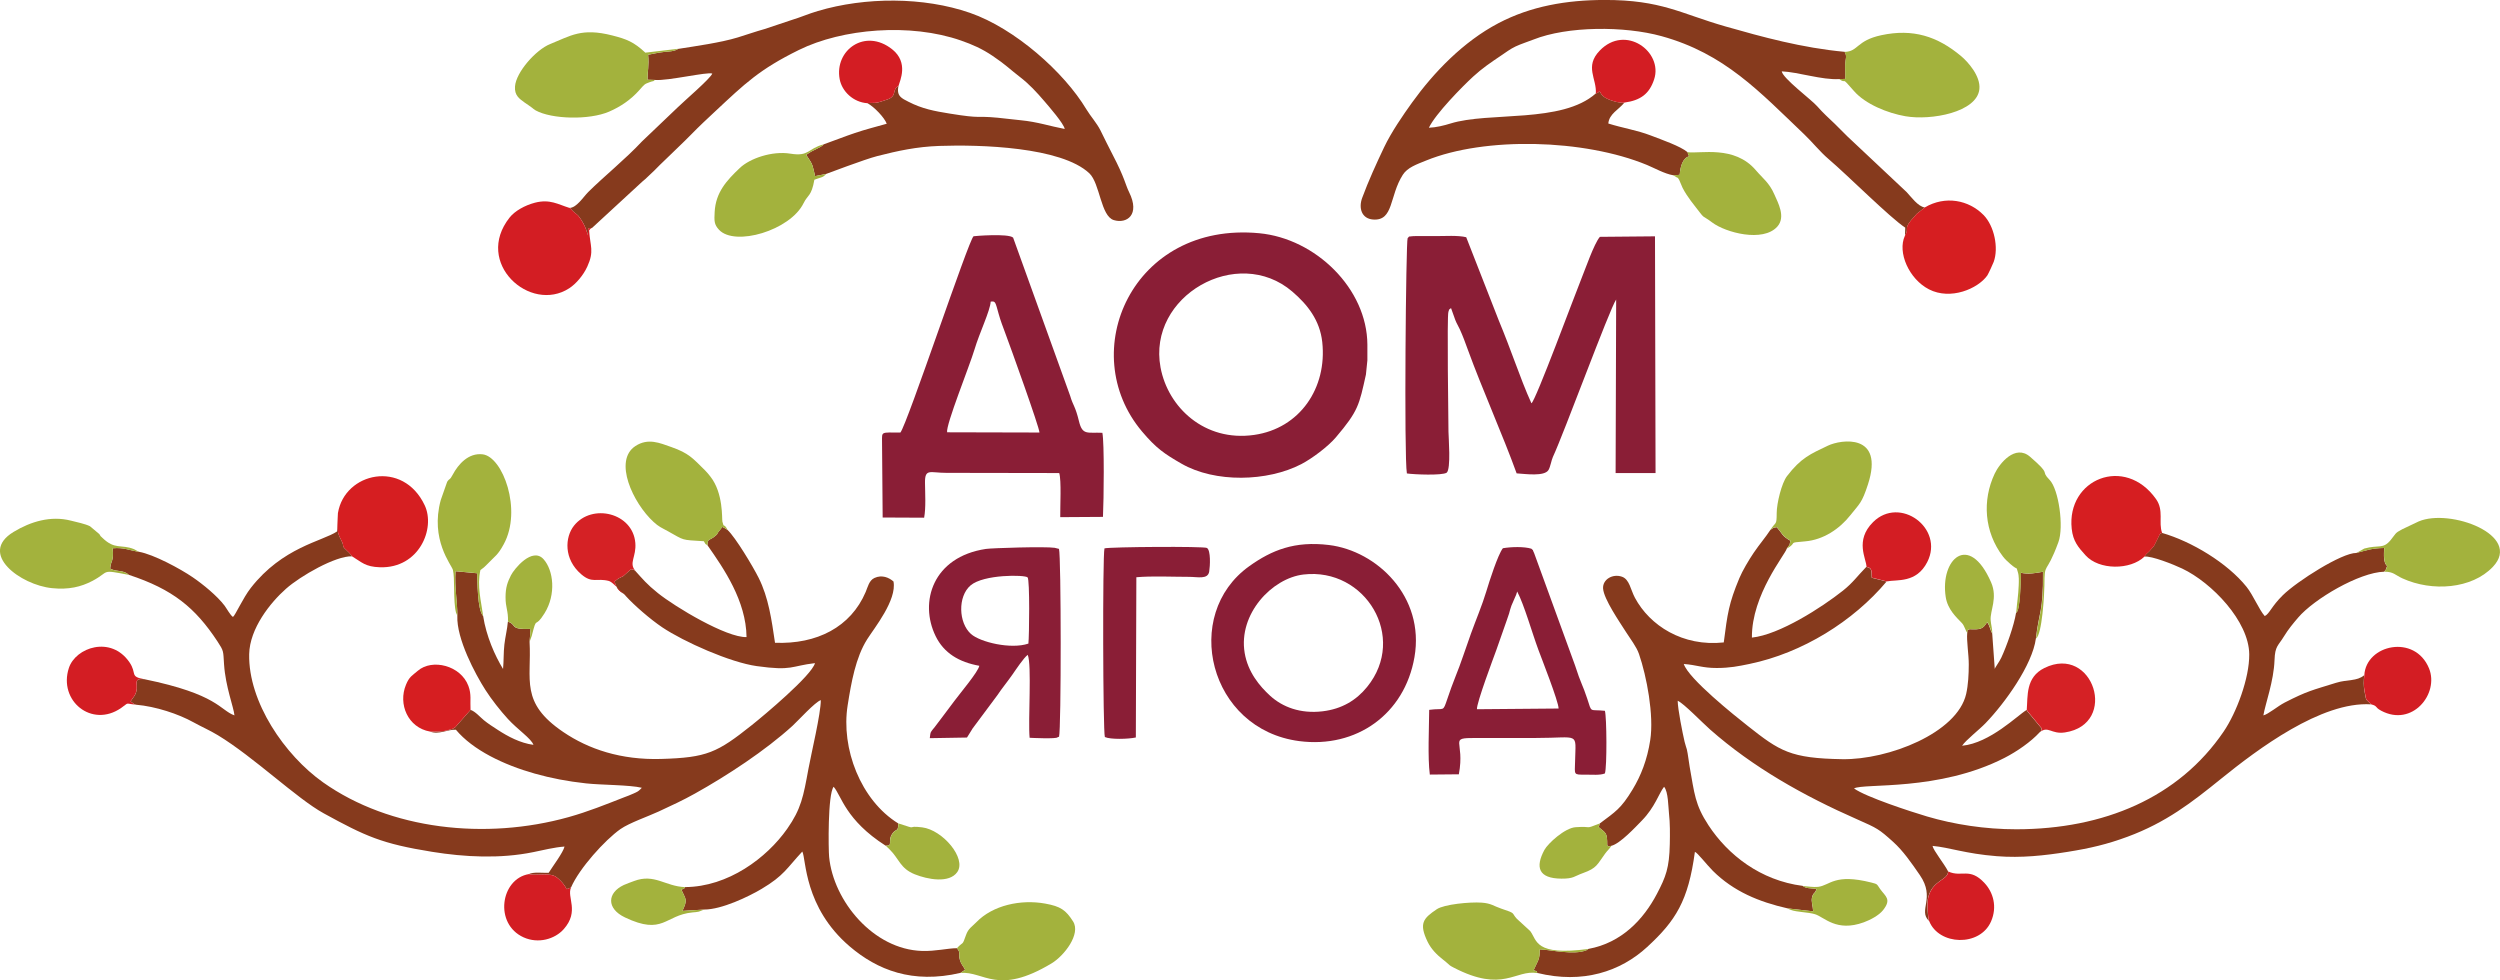 <?xml version="1.0" encoding="UTF-8"?> <!-- Creator: CorelDRAW 2020 (64-Bit) --> <svg xmlns="http://www.w3.org/2000/svg" xmlns:xlink="http://www.w3.org/1999/xlink" xmlns:xodm="http://www.corel.com/coreldraw/odm/2003" xml:space="preserve" width="370.851mm" height="145.415mm" style="shape-rendering:geometricPrecision; text-rendering:geometricPrecision; image-rendering:optimizeQuality; fill-rule:evenodd; clip-rule:evenodd" viewBox="0 0 636.6 249.62"> <defs> <style type="text/css"> <![CDATA[ .fil0 {fill:#863A1D} .fil1 {fill:#8A1E36} .fil2 {fill:#A3B23D} .fil4 {fill:#D31D23} .fil5 {fill:#D52125} .fil3 {fill:#D61E21} ]]> </style> </defs> <g id="Слой_x0020_1">  <path class="fil0" d="M35.4 140.51c-2.56,-0.37 -3.78,-1.15 -6.69,-0.9 0.28,3.59 -0.45,2.86 -0.66,5.19 1.79,0.92 3.26,0.22 4.79,1.59 11.14,3.66 16.86,8.34 22.52,16.92 1.67,2.54 1.46,2.41 1.69,5.85 0.37,5.72 2.49,11.02 2.65,13.01 -3.74,-1.34 -4.18,-5.37 -22.96,-9.22 -3.45,-0.32 -0.88,1.54 -2.49,4.22l-1.01 1.43 0.89 0.67c0.08,0.05 0.39,0.13 0.5,0.18 5.04,0.43 10.82,2.36 14.62,4.47 2.13,1.18 4.19,2.06 6.23,3.3 9.12,5.52 20.09,16.12 26.94,19.88 10.7,5.87 14.81,7.75 27.61,9.81 8.24,1.33 17.28,1.82 25.8,0.07 2.26,-0.46 5.39,-1.24 7.92,-1.41 -0.33,1.48 -3.07,5.12 -4.04,6.68 -1.58,0.07 -3.8,-0.28 -5.05,0.33 1.74,0.44 4.4,-0.28 6.34,0.4 0.84,0.3 2.52,1.82 3.28,3.43l1.12 -0.41c2.09,-4.86 8.65,-12.11 12.59,-14.88 2.24,-1.57 7.16,-3.28 9.72,-4.47 3.53,-1.64 6.16,-2.85 9.24,-4.57 8.19,-4.56 17.99,-10.99 24.87,-17.27 1.38,-1.26 5.73,-6.06 7.19,-6.53 0.02,3.39 -2.43,13.57 -3.15,17.5 -1.29,7.05 -1.85,10.2 -5.41,15.27 -5.23,7.45 -15.06,14.77 -25.98,14.84 -0.27,0.19 0.13,0.31 -0.97,0.65 1.18,2.65 1.64,2.43 0.28,5.41l5.53 -0.34c4.47,0 11.29,-3.28 14.61,-5.25 5.73,-3.4 6.42,-5.27 10.38,-9.52 1.01,1.84 0.36,14.16 12.07,24.16 7.01,5.98 15.97,9.6 28.21,6.74l1.17 -0.8c-0.49,-1.01 -0.97,-1.32 -1.3,-2.42 -0.53,-1.81 0.29,-1.85 -0.8,-3.07 -2.52,0.03 -5.32,0.8 -8.85,0.7 -12.4,-0.37 -22.58,-12.7 -23.67,-23.95 -0.18,-1.83 -0.38,-15.91 1.15,-17.86 2,2.3 2.99,8.45 13.24,15.01 1.93,0.04 0.51,-0.93 1.52,-2.77 1.01,-1.83 1.76,-0.47 1.66,-2.92 -9.53,-5.89 -14.6,-19.08 -12.85,-30.06 0.92,-5.81 2.02,-12.16 4.98,-16.83 1.82,-2.87 7.59,-9.99 6.69,-14.7 -1.14,-0.99 -2.92,-1.79 -4.86,-0.89 -1.36,0.63 -1.69,2.31 -2.22,3.56 -3.81,8.95 -12.44,13.35 -23.09,12.94 -0.88,-5.93 -1.64,-11.5 -4.17,-16.54 -1.44,-2.88 -5.87,-10.28 -7.93,-12.21 -0.66,-0.43 -0.64,-0.41 -1.31,-0.76l-1.03 1.31c-0.68,1.02 0.06,0.25 -0.76,0.98 -1.36,1.22 -2.1,0.6 -1.98,2.41 4.11,5.88 9.82,14.11 9.93,23.36 -5.11,0.17 -18.15,-7.66 -22.57,-11.2 -2.86,-2.29 -3.86,-3.57 -5.76,-5.66 -0.77,-0.5 0.04,-0.13 -1.08,-0.43l-2.03 1.79c-0.36,0.19 -0.87,0.39 -1.23,0.61l-0.96 0.74c0.83,2.95 2.27,2.65 2.9,3.71 2.13,2.35 6.2,5.89 9.28,7.96 5.51,3.69 17.3,8.93 24.06,9.87 9.14,1.28 8.63,-0.04 14.82,-0.76 -0.83,3.14 -13,13.33 -16.08,15.78 -8.82,7.02 -11.42,8.29 -23.13,8.62 -10.19,0.29 -18.43,-2.48 -24.89,-6.86 -11.1,-7.52 -8.03,-13.26 -8.58,-22.98l0.26 -3.25c-5.59,0.15 -3.34,-1.04 -5.78,-1.87 -0.14,1.8 -0.68,3.94 -0.89,5.82 -0.24,2.07 -0.14,4.17 -0.34,6.23 -2.1,-3.44 -4.27,-8.35 -5.07,-13.48 -1.52,-1.67 -1.42,-8.91 -1.54,-10.89l-5.5 -0.52c-0.26,4.16 0.48,7.51 0.47,11.36 -0.24,5.83 4.55,14.81 7.15,18.87 1.56,2.44 3.8,5.28 5.73,7.39 2.48,2.71 5.95,4.99 6.5,6.59 -3.4,-0.45 -6.55,-2.17 -8.99,-3.75 -1.46,-0.94 -2.6,-1.68 -3.64,-2.53 -0.96,-0.78 -2.15,-2.21 -3.39,-2.63l-3.85 4.37c-1.02,0.65 -0.11,0.24 -1.55,0.69 -1.89,0.59 -2.96,0.42 -4.9,0.48 2.28,0.85 4.42,-0.59 6.57,-0.48 4.31,5.17 12.17,8.94 20.05,11.16 4.17,1.18 8.42,1.99 13.08,2.5 3.9,0.43 11.13,0.37 14.21,1.12 -0.07,0.09 -0.17,0.19 -0.23,0.25l-0.47 0.44c-0.08,0.06 -0.16,0.12 -0.24,0.18 -0.08,0.05 -0.17,0.1 -0.24,0.15 -0.26,0.16 -0.6,0.29 -0.96,0.46 -0.91,0.42 -1.53,0.63 -2.34,0.94 -4.77,1.86 -9.12,3.64 -14.16,5.05 -21.12,5.91 -45.44,3.23 -62.51,-8.84 -9.81,-6.94 -19.07,-20.49 -18.83,-32.65 0.13,-6.54 5.37,-13.11 9.38,-16.66 3.64,-3.23 12.63,-8.41 16.82,-8.26 -0.16,-0.23 -0.57,-0.76 -0.78,-0.95 -2.48,-2.27 -0.77,-0.94 -2.09,-3.38 -1.23,-2.28 -0.76,-3.24 -0.73,-6.74l-0.25 4.76c-3.75,2.49 -13.85,4 -21.93,14.35 -2.02,2.59 -3.94,6.97 -4.55,7.4 -0.66,-0.4 -1.64,-2.22 -2.15,-2.89 -1.88,-2.48 -5.49,-5.43 -8.08,-7.2 -3.2,-2.19 -9.95,-5.83 -13.7,-6.5z"></path> <path class="fil0" d="M450.83 134.91c-1.32,2.01 -2.7,3.55 -4.25,5.83 -1.24,1.82 -2.89,4.62 -3.66,6.46 -2.7,6.48 -3.02,8.96 -3.98,16.39 -10.48,1.13 -18.84,-4.32 -22.61,-11.35 -1.14,-2.12 -1.38,-4.72 -3.33,-5.39 -2.35,-0.81 -4.94,0.69 -4.79,3.01 0.18,2.71 4.24,8.56 5.88,11.15 1.08,1.72 2.61,3.64 3.26,5.51 1.96,5.68 3.85,15.61 2.87,21.94 -0.78,5.06 -2.37,9.07 -4.5,12.59 -2.98,4.92 -4.35,5.63 -8.32,8.62 -0.27,0.48 -0.05,0.54 -0.37,0.9 1.97,1.69 2.23,1.34 2.24,4.72 0.7,0.36 -0.24,0.27 1.06,0.09 2.25,-0.57 6.13,-4.76 7.77,-6.44 3.33,-3.41 4.31,-6.89 5.64,-8.59 1.09,1.23 1.07,5.22 1.25,6.76 0.29,2.57 0.26,5.23 0.21,7.82 -0.12,6.08 -1.01,8.36 -3.28,12.69 -3.4,6.48 -8.97,12.46 -17.43,14.01 -0.08,0.07 -0.21,0.04 -0.26,0.17 -0.05,0.13 -0.2,0.13 -0.27,0.16 -3.14,1.34 -9.3,-0.14 -11.89,-0.22 -0.02,1.38 -0,1.79 -0.41,2.88l-1.15 2.45c1.54,0.45 0.45,0.17 0.97,0.69 11.56,2.84 21.17,-0.37 27.96,-6.62 7.26,-6.68 10.47,-11.73 12.15,-24.22 0.62,0.16 3.01,3.27 4.58,4.84 5.29,5.25 11.75,7.9 19.02,9.55l6.51 0.75c-0.09,-1.48 -0.55,-2.49 -0.29,-3.56 0.33,-1.35 0.87,-0.93 1.11,-2.15 -1.44,-0.19 -2.66,-0.06 -3.49,-0.77 -10.75,-1.38 -19.02,-7.88 -23.98,-15.43 -3.47,-5.3 -3.55,-8.02 -4.8,-14.94 -0.26,-1.45 -0.39,-3.02 -0.71,-4.39 -0.13,-0.53 -0.33,-0.91 -0.57,-1.93 -0.53,-2.28 -1.74,-8.3 -1.76,-10.45 1.57,0.69 6.24,5.55 8.26,7.33 10.91,9.61 23.76,16.85 37.44,22.87 5.15,2.27 5.55,2.48 9.17,5.74 2.5,2.25 4.6,5.27 6.79,8.45 4.06,5.89 -0.53,8.95 2.33,11.68 -0.34,-1.16 -0.58,-4.61 -0.2,-6.05 1.18,-4.43 4.93,-4.25 5.08,-6.54 -0.9,-1.84 -3.76,-5.34 -3.98,-6.52 4.39,0.4 8.31,1.98 16.36,2.62 6.26,0.5 12.21,-0.17 17.98,-1.09 5.85,-0.93 10.15,-1.95 15.34,-3.87 9.76,-3.61 16.33,-8.71 23.77,-14.73 9.25,-7.48 25.57,-19.79 38.22,-18.97 -1.46,-1.56 -1.16,-0.61 -1.66,-3.27 -0.3,-1.61 -0.21,-2.56 -0.09,-4.15 -1.89,1.59 -4.23,1.02 -7.16,1.93 -6.1,1.91 -7.24,2.04 -13.08,5.03 -1.71,0.87 -4.18,2.97 -5.43,3.27 0.47,-2.88 2.66,-8.7 2.84,-14.12 0.12,-3.59 0.95,-3.6 2.4,-6 1.09,-1.8 2.42,-3.39 3.6,-4.77 4.08,-4.79 15.61,-11.53 21.91,-11.7 0.73,-0.91 0.23,-0.22 0.76,-1.43 -1.01,-0.95 -0.82,-2.8 -0.77,-4.61 -3.21,0.08 -4.11,0.5 -7.09,1.27 -3.64,-0.06 -15.04,7.16 -18.71,10.77 -2.9,2.85 -3.37,4.7 -4.59,5.3 -1.45,-1.62 -2.93,-5.32 -4.64,-7.45 -4.91,-6.09 -13.95,-11.54 -21.53,-13.73 -0.74,0.31 -0.36,-0 -1.23,1.69 -0.32,0.62 -0.52,1.07 -0.84,1.67l-1.23 1.38c-0.52,0.43 -0.83,0.73 -1.2,1.3 1.8,-0.26 7.52,2.03 9.66,3.05 7.53,3.58 16.98,13.4 17.06,21.81 0.06,6.11 -3.26,14.91 -6.53,19.71 -11.49,16.86 -30.51,24.83 -52.75,24.86 -7.97,0.01 -15.94,-1.24 -22.79,-3.27 -4.05,-1.2 -15.58,-4.96 -18.57,-7.13 2.54,-1.41 21.52,0.82 38.32,-7.78 3.19,-1.63 6.77,-4.13 8.93,-6.5 0.66,-0.65 0.16,0.19 0.53,-0.98l-3.53 -4.25c-0.03,-0.05 -0.13,-0.1 -0.16,-0.23 -0.02,-0.13 -0.09,-0.16 -0.16,-0.23 -2.22,1.29 -9.27,8.41 -16.41,9.1 0.96,-1.45 4.34,-4.06 5.95,-5.73 5,-5.18 11.93,-14.85 12.84,-21.56 0.74,-6.74 1.9,-6.69 1.8,-17.01 -1.76,0.32 -3.7,0.71 -5.62,0.26 -0.06,1.73 -0.13,9.78 -1.23,10.2 -0.51,3.19 -2.4,8.5 -3.76,11.42 -0.51,1.09 -1.61,2.51 -1.66,2.87l-0.65 -9.05c-0.51,-0.82 -0.68,-2.12 -1.3,-2.86 -1.13,1.77 -1.64,1.92 -4.52,1.79 -0.35,0.45 -0.54,-0.35 -0.54,0.96 -0.2,1.98 0.4,5.45 0.39,7.99 -0,2.5 -0.14,5.22 -0.66,7.52 -2.27,9.97 -19.85,16.8 -31.52,16.62 -13.27,-0.21 -15.95,-2.05 -24.06,-8.44 -3.37,-2.65 -15.12,-12.04 -16.33,-15.8 3.25,0.23 4.76,1.03 8.41,1.02 3.34,-0.01 5.46,-0.44 8.31,-1.03 13.5,-2.79 26.47,-10.9 34.93,-20.99l-3.79 -0.96c-0.06,-2.15 -0.08,-2.45 -1.38,-2.76 -2.26,2.29 -3.39,4.02 -5.97,6.06 -5.38,4.26 -16.13,11.2 -23.16,11.94 -0.11,-10.92 8.57,-21.26 8.87,-22.65 1.03,-1.57 0.51,-0.23 0.92,-2.01 -2.18,-1.24 -1.96,-1.71 -3.46,-3.45 -1.26,0.2 -0.55,0.02 -1.63,0.68z"></path> <path class="fil1" d="M386.21 120.54c2.29,0.15 7.07,0.84 8.1,-0.86 0.49,-0.82 0.73,-2.48 1.12,-3.32 2.79,-5.96 14.42,-37.64 16.11,-40.09l-0.14 44.19 10.17 0 -0.14 -60.28 -14.03 0.13c-1.49,1.7 -3.81,8.49 -4.75,10.75 -1.35,3.25 -11.73,31.35 -12.69,31.63 -1.43,-3.12 -3,-7.27 -4.12,-10.3 -1.18,-3.19 -2.78,-7.41 -4.2,-10.81l-8.28 -21.17c-2.02,-0.52 -5.54,-0.29 -7.74,-0.29 -1.34,0 -2.67,0.01 -4.01,-0 -0.42,-0 -1.46,-0.03 -1.82,0.02 -1.57,0.21 -0.65,-0.11 -1.35,0.51 -0.43,0.62 -0.94,55.73 -0.19,59.91 1.88,0.28 8.97,0.56 10.13,-0.19 1.14,-0.92 0.47,-9.05 0.46,-10.44 -0.02,-2.42 -0.4,-29.5 -0.02,-30.51 0.47,-1.22 -0.36,-0.01 0.67,-0.97 0.37,0.98 0.68,1.97 1.08,3.02 0.34,0.9 0.73,1.44 1.15,2.37 0.84,1.85 1.36,3.3 2.03,5.15 3.65,10.03 9.03,22.07 12.45,31.56z"></path> <path class="fil0" d="M172.71 12.43c-0.91,0.69 -2.6,0.69 -3.74,0.82 -1.45,0.16 -2.58,0.44 -3.93,0.7 0.27,2.83 -0.18,4.38 -0.17,6.35l1.93 0.06c3.26,0.28 13.43,-2.14 14.58,-1.62 -0.52,1.3 -7.17,6.99 -8.8,8.59l-9.11 8.69c-4.16,4.46 -9.77,8.99 -13.67,12.87 -1.25,1.24 -3.03,4.12 -4.85,4.05 0.84,0.35 0.09,0.01 0.6,0.49 0.07,0.06 0.28,0.29 0.36,0.36 0.06,0.05 0.14,0.13 0.2,0.18l1.05 0.87c0.79,0.87 2.25,3.24 2.48,5.11l0.16 -1.81 0.96 -0.1 12.78 -11.78c0.32,-0.28 0.43,-0.39 0.8,-0.68l2.21 -2.09c1.1,-1.17 1.84,-1.81 3.12,-3.07 2.13,-2.1 4.3,-4.09 6.26,-6.1 2.3,-2.35 3.95,-3.87 6.11,-5.89 7.72,-7.21 11.32,-10.74 21.38,-15.7 11.1,-5.48 28.4,-6.91 41.28,-2.41 2.92,1.02 5.36,2.09 8.09,3.93 3.29,2.21 4.52,3.51 6.96,5.38 2.33,1.79 4.21,3.83 6.2,6.15 1.18,1.38 4.95,5.71 5.17,7.06 -3.81,-0.72 -6.88,-1.8 -11.19,-2.22 -1.86,-0.18 -4.03,-0.46 -5.86,-0.64 -6.03,-0.57 -3.69,0.33 -12.31,-1.07 -3.75,-0.61 -6.88,-1.17 -10.45,-3.01 -1.62,-0.84 -3.13,-1.4 -2.5,-4.06 -1.79,1.11 -0.31,2.53 -2.74,3.45 -0.6,0.23 -2.35,0.77 -2.55,0.81 -0.94,0.2 -1.78,0.04 -2.66,0.17 1.72,0.89 4.4,3.72 4.94,5.24 -2.71,0.77 -5.33,1.42 -8.12,2.36 -2.59,0.87 -5.36,1.98 -7.94,2.89 -0.82,0.96 -2.44,1.21 -4.46,2.68l0.33 0.47c1.46,2.1 1.33,2.36 1.95,4.94l2.81 -0.56c0.1,-0.01 9.8,-3.73 13.07,-4.56 5.21,-1.32 9.89,-2.36 15.74,-2.57 10.32,-0.37 31.05,0.23 38.21,6.97 2.72,2.56 2.88,10.91 6.24,11.92 3.29,0.99 6.76,-1.33 3.88,-7.13 -0.95,-1.91 -1.07,-3.56 -4.21,-9.57 -1.12,-2.13 -1.97,-3.93 -3.07,-6.13 -0.96,-1.92 -2.48,-3.54 -3.6,-5.39 -5.67,-9.47 -18.21,-20.59 -29.62,-24.55 -11.86,-4.12 -26.71,-4.05 -38.73,-0.48 -2.57,0.76 -4.1,1.5 -6.77,2.32l-6.76 2.26c-2.39,0.67 -4.68,1.48 -6.87,2.15 -4.34,1.33 -10.68,2.21 -15.17,2.92z"></path> <path class="fil0" d="M426.08 44.64l1.64 -0.12c0.15,-2.14 0.77,-4.3 2.43,-4.72 -0.31,-0.36 -0.35,-0.85 -0.43,-1.05 -1.8,-1.52 -6.54,-3.16 -9.37,-4.25 -3.53,-1.36 -7.23,-1.91 -10.81,-3.05 0.22,-2.5 2.7,-3.54 4.11,-5.34 -1.26,0.26 -4.32,-0.71 -5.25,-1.49 -0.63,-0.53 -0.72,-0.76 -1.09,-1.47 -0.52,0.58 -0.11,0.28 -0.94,0.64 -8.68,7.72 -27.15,4.58 -37.05,7.67 -1.53,0.48 -3.65,1.01 -5.47,1.07 1.68,-3.54 8.52,-10.5 11.28,-13.03 2.32,-2.13 4.42,-3.54 7.06,-5.32 1.17,-0.79 2.43,-1.74 3.76,-2.36 1.33,-0.63 3.31,-1.26 4.51,-1.74 8.66,-3.45 23.17,-3.49 32.64,-0.87 16.07,4.44 24.91,14.12 36.37,25.04 1.98,1.88 3.98,4.4 6.12,6.22 4.95,4.21 15.67,14.96 19.56,17.5l-0.07 2.08c1.27,-2.11 -0.69,-1.6 2.38,-4.88l0.51 -0.58c0.05,-0.06 0.12,-0.14 0.18,-0.19l2.01 -1.57c-1.78,-0.21 -3.6,-2.82 -4.65,-3.91l-13.86 -13.03c-1.51,-1.35 -2.81,-2.79 -4.4,-4.32 -1.72,-1.65 -2.84,-2.61 -4.55,-4.54 -1.47,-1.67 -8.73,-7.07 -9,-8.86 4.31,0.19 10.21,2.23 14.65,1.97l1.54 -0.05c0.08,-1.25 -0.06,-2.34 -0.02,-3.57 0.06,-1.76 0.52,-2.06 -0.14,-3.32 -10.88,-1.01 -20.93,-3.78 -30.3,-6.45 -11.51,-3.28 -16.32,-6.79 -30.91,-6.76 -9.63,0.02 -18.73,1.58 -26.99,5.93 -8.93,4.7 -16.39,12.46 -21.96,20.19 -2.28,3.17 -5.27,7.51 -7.12,11.39 -1.89,3.97 -4.01,8.6 -5.59,12.9 -0.95,2.59 -0.14,5.28 2.78,5.5 5.28,0.39 4.11,-5.98 7.57,-11.39 1.19,-1.86 3.49,-2.64 5.95,-3.64 14.97,-6.1 40.23,-5.48 56.24,1.14 1.86,0.77 4.47,2.25 6.68,2.62z"></path> <path class="fil1" d="M295.52 93.57c-3.39,-18.21 19.6,-31.28 33.54,-19.33 3.9,3.34 7.03,7.3 7.64,12.86 1.27,11.68 -5.69,21.99 -17.35,23.65 -12.61,1.8 -21.94,-7.01 -23.83,-17.18zm52.67 -1.82c-0.01,-1.33 0.01,-2.67 0,-4 -0.07,-14.24 -13.17,-27 -27.53,-28.36 -32.34,-3.07 -46.87,30.32 -29.85,50.49 3.6,4.27 5.69,5.68 10.03,8.18 8.57,4.94 21.91,4.6 30.52,0.13 2.72,-1.41 6.83,-4.49 8.81,-6.83 5.73,-6.75 5.92,-8.19 7.65,-15.98l0.37 -3.63z"></path> <path class="fil1" d="M241.17 110.08c-0.35,-1.91 5.75,-16.95 7,-21.16 1.22,-4.11 3.96,-9.76 4.1,-12.12 1.22,-0.11 1.14,-0.07 2.07,3.28 0.41,1.48 1.03,3.13 1.53,4.45 1.45,3.85 8.79,24.26 8.82,25.61l-23.52 -0.06zm-5.85 21.75c0.48,-2.56 0.25,-6.18 0.22,-8.86 -0.05,-3.79 1.28,-2.55 5.47,-2.56l28.71 0.05c0.59,1.85 0.22,8.6 0.26,11.23l10.88 -0.07c0.22,-4.55 0.36,-18.89 -0.15,-21.41 -3.76,-0.18 -5.07,0.73 -5.95,-2.91 -0.98,-4.02 -1.48,-3.87 -2.26,-6.52l-14.52 -40.27c-1.21,-1.13 -9.99,-0.4 -10.07,-0.35 -1.19,0.75 -16.88,47.82 -18.63,49.98 -4.99,0.01 -4.68,-0.33 -4.68,2.29l0.16 19.35 10.57 0.05z"></path> <path class="fil1" d="M316.94 166.24c-1.65,-9.91 6.97,-19.02 15.01,-19.95 15.71,-1.82 26.49,15.94 16.17,28.63 -2.74,3.38 -6.42,5.63 -11.36,6.21 -5.61,0.66 -10.15,-1.07 -13.31,-3.94 -2.7,-2.46 -5.69,-6.04 -6.51,-10.94zm43.24 1.09c2.67,-15.4 -9.56,-27.06 -21.78,-28.55 -8.73,-1.06 -14.55,1.3 -20.27,5.38 -17.36,12.38 -10.33,41.58 12.74,44.56 14.48,1.87 26.79,-6.83 29.31,-21.39z"></path> <path class="fil1" d="M386.34 150.62c1.82,3.5 3.77,10.47 5.41,14.89 0.75,2.04 5.14,13.16 5.13,14.91l-20.79 0.18c-0.14,-1.53 4.28,-13.27 4.92,-15.03l2.66 -7.58c1.17,-3.1 0.47,-2.31 1.99,-5.59 0.35,-0.76 0.53,-1.18 0.68,-1.78zm-14.86 46.55c1.65,-8.7 -2.85,-9.26 4.32,-9.25l15.26 -0c11.34,-0 10.17,-1.68 10.02,5.95 -0.07,3.49 -0.52,3.4 2.7,3.39 1.67,-0 3.68,0.19 4.89,-0.31 0.56,-1.58 0.47,-14.48 0,-15.95 -4.04,-0.43 -3.25,0.71 -4.51,-3.13 -1.15,-3.51 -1.63,-3.84 -3.08,-8.4l-10.4 -28.55c-0.72,-1.46 0.09,-0.36 -0.74,-1.2 -1.81,-0.56 -5.06,-0.49 -7.24,-0.12 -1.25,1.55 -3.48,8.5 -4.21,10.95 -1.04,3.49 -2.69,7.36 -3.92,10.78 -1.34,3.7 -2.57,7.61 -3.97,11.02 -0.75,1.83 -1.39,3.71 -2.02,5.54 -1.25,3.63 -0.64,2.32 -4.65,2.87 -0.03,4.63 -0.41,12.09 0.16,16.48l7.39 -0.07z"></path> <path class="fil1" d="M261.86 163.89c-4.44,1.51 -12.25,-0.36 -14.6,-2.44 -3.21,-2.85 -3.4,-9.56 -0.13,-12.37 3.34,-2.87 13.86,-2.74 14.54,-2.05 0.58,0.59 0.42,14.97 0.2,16.87zm6.77 -24.39c-2.49,-0.38 -16.13,0.06 -17.58,0.28 -13.53,2.04 -17.04,13.53 -12.8,22.21 2.11,4.31 5.93,6.61 11.12,7.55 -0.22,1.45 -4.85,6.94 -6.33,8.93 -1.22,1.62 -2.12,2.83 -3.28,4.37 -0.51,0.68 -1.04,1.41 -1.72,2.27 -1.09,1.39 -1.09,1.06 -1.28,2.86l9.47 -0.16 1.27 -2.04c0.04,-0.07 0.1,-0.17 0.14,-0.24l6.35 -8.53c1.04,-1.59 2.61,-3.49 3.81,-5.22 0.91,-1.3 2.86,-4.26 3.9,-5.03 1.07,2.51 0.06,16.72 0.48,21.12 0.43,0.03 6.89,0.34 7.14,-0.13 0.07,-0.14 0.23,-0.06 0.35,-0.1 0.58,-1.93 0.55,-46.08 -0.01,-47.87l-1.04 -0.26z"></path> <path class="fil2" d="M166.79 20.35l-1.93 -0.06c-0,-1.97 0.44,-3.53 0.17,-6.35 1.35,-0.25 2.48,-0.54 3.93,-0.7 1.14,-0.12 2.82,-0.12 3.74,-0.82l-8.37 0.99c-2.96,-2.75 -4.74,-3.44 -8.41,-4.38 -7.86,-2.01 -10.62,0.1 -15.84,2.19 -3.65,1.46 -8.69,7.19 -8.94,10.79 -0.16,2.3 1.08,3.11 2.54,4.17 0.79,0.58 0.98,0.61 1.86,1.3 0.06,0.05 0.13,0.12 0.19,0.17l0.66 0.46c4.1,2.26 13.63,2.5 18.68,0.33 2.97,-1.28 5.56,-3.06 7.7,-5.46 1.43,-1.62 1.31,-1.54 2.67,-2.06 1.13,-0.43 0.71,-0.01 1.33,-0.58z"></path> <path class="fil2" d="M469.71 13.21c0.66,1.26 0.2,1.55 0.14,3.32 -0.04,1.23 0.1,2.32 0.02,3.57l-1.54 0.05c2.14,1.48 0.15,-1.16 3.72,2.98 2.93,3.4 8.64,5.69 13.15,6.47 6.56,1.14 18.23,-1.03 18.83,-6.9 0.35,-3.37 -2.99,-7.02 -4.64,-8.4 -6.04,-5.06 -12.27,-7.06 -20.32,-5.34 -6.41,1.37 -5.84,4.18 -9.36,4.25z"></path> <path class="fil1" d="M289.35 146.99c4.05,-0.36 9.25,-0.1 13.42,-0.1 2.21,0 4.79,0.73 5.14,-1.34 0.23,-1.38 0.44,-5.41 -0.58,-6.02 -0.76,-0.45 -24.69,-0.28 -26.09,0.11 -0.5,2.03 -0.39,46.61 0.1,48.04 1.46,0.66 6.01,0.53 7.89,0.11l0.13 -40.79z"></path> <path class="fil2" d="M513.41 156.04c1.1,-0.42 1.17,-8.46 1.23,-10.2 1.92,0.45 3.86,0.06 5.62,-0.26 0.11,10.33 -1.05,10.27 -1.8,17.01 1.54,-0.99 2.11,-11.32 2.13,-13.44 0.04,-6.5 0.32,-2.23 3.57,-11.12 1.41,-3.84 0.09,-13.42 -2.24,-15.82 -2.6,-2.67 0.79,-0.91 -4.99,-5.91 -3.78,-3.27 -7.79,1.73 -9.01,4.33 -3.18,6.77 -2.69,14.78 2.12,21.09 0.49,0.65 1.15,1.26 1.8,1.83 2.27,2 1.41,0.4 1.97,2.08 0.35,1.05 0.27,2.42 0.23,3.52 -0.09,2.49 -0.45,4.46 -0.63,6.88z"></path> <path class="fil2" d="M450.83 134.91c1.08,-0.66 0.37,-0.48 1.63,-0.68 1.5,1.74 1.28,2.2 3.46,3.45 -0.41,1.79 0.11,0.45 -0.92,2.01 2.96,-1.67 -0.16,-1.42 4.68,-1.84 4.62,-0.39 8.76,-3.17 11.52,-6.68 2.32,-2.95 2.89,-2.98 4.47,-7.86 4.23,-13.07 -6.89,-11.42 -10.22,-9.82 -4.44,2.12 -6.82,3.08 -10.4,7.74 -1.39,1.8 -2.63,6.99 -2.63,9.42 -0.01,3.33 -0.23,2.05 -1.59,4.27z"></path> <path class="fil2" d="M116.46 156.81c0.01,-3.86 -0.74,-7.2 -0.47,-11.36l5.5 0.52c0.12,1.99 0.02,9.23 1.54,10.89 -0.5,-3.71 -1.6,-7.69 -0.7,-11.69 0.86,-0.64 0.99,-0.72 1.68,-1.44 2.19,-2.29 2.71,-2.3 4.26,-5.14 4.76,-8.71 -0.24,-22.29 -5.37,-22.9 -3.61,-0.43 -6.21,2.53 -7.62,5.19 -0.83,1.57 -0.7,0.75 -1.41,1.8l-1.63 4.64c-2.77,10.11 2.74,16.5 3.09,17.8 0.54,1.98 0.04,8.04 0.79,10.87l0.34 0.82z"></path> <path class="fil3" d="M490.14 52.83l-2.01 1.57c-0.05,0.06 -0.12,0.14 -0.18,0.19l-0.51 0.58c-3.07,3.28 -1.11,2.77 -2.38,4.88 -1.94,4.18 1.02,11 6.14,13.63 5.51,2.83 12.45,-0.16 14.84,-3.52 0.27,-0.39 1.47,-3.01 1.64,-3.48 1.29,-3.56 0.15,-9.15 -2.6,-11.94 -3.76,-3.81 -9.72,-5 -14.95,-1.92z"></path> <path class="fil2" d="M391.49 247.77c-0.52,-0.52 0.57,-0.24 -0.97,-0.69l1.15 -2.45c0.41,-1.1 0.39,-1.51 0.41,-2.88 2.59,0.08 8.75,1.56 11.89,0.22 0.07,-0.03 0.22,-0.03 0.27,-0.16 0.05,-0.13 0.18,-0.1 0.26,-0.17 -13.79,1.84 -13.04,-2.19 -14.85,-4.56l-3.42 -3.14c-1.45,-1.58 -0.06,-1.28 -3.96,-2.57 -1.9,-0.63 -2.51,-1.35 -4.99,-1.52 -2.99,-0.21 -9.55,0.42 -11.42,1.68 -3.42,2.31 -4.63,3.57 -2.31,8.33 0.9,1.84 2.37,3.31 3.94,4.53 0.06,0.05 0.15,0.11 0.21,0.16 0.06,0.05 0.14,0.11 0.2,0.16 0.06,0.05 0.14,0.12 0.2,0.16 0.05,0.05 0.13,0.12 0.19,0.17 0.95,0.83 0.76,0.77 1.89,1.36 12.65,6.56 15.67,0.4 21.32,1.4z"></path> <path class="fil2" d="M180.18 138.87c-0.11,-1.81 0.62,-1.19 1.98,-2.41 0.82,-0.74 0.09,0.03 0.76,-0.98l1.03 -1.31c0.67,0.36 0.65,0.33 1.31,0.76 -1.05,-2.01 -0.86,-0.2 -1.31,-2.1 -0.16,-0.67 0.3,-7.23 -3.06,-11.48 -0.49,-0.62 -0.81,-1.03 -1.35,-1.57 -3.14,-3.11 -4.16,-4.39 -8.58,-5.94 -2.98,-1.05 -5.93,-2.37 -9.16,-0.26 -5.67,3.71 -0.62,14.52 4.62,19.32 1.35,1.24 1.99,1.45 3.55,2.31 4.55,2.52 3.29,2.22 9.25,2.61 0.8,1.26 0.04,0.34 0.95,1.05z"></path> <path class="fil2" d="M243.66 241.46c1.09,1.22 0.27,1.26 0.8,3.07 0.32,1.11 0.81,1.41 1.3,2.42l-1.17 0.8c6.02,-0.49 9.39,5.87 23.19,-2.44 3.22,-1.94 7.5,-7.48 5.47,-10.67 -1.86,-2.92 -3.18,-3.84 -7.11,-4.55 -6.17,-1.12 -13.34,0.39 -17.56,4.78 -1.05,1.09 -2.02,1.55 -2.61,3.27 -0.99,2.86 -0.65,1.51 -2.3,3.31z"></path> <path class="fil4" d="M150.75 58.02l-0.96 0.1 -0.16 1.81c-0.24,-1.87 -1.7,-4.24 -2.48,-5.11l-1.05 -0.87c-0.06,-0.05 -0.14,-0.13 -0.2,-0.18 -0.08,-0.07 -0.29,-0.3 -0.36,-0.36 -0.51,-0.47 0.24,-0.13 -0.6,-0.49 -2.85,-0.88 -4.92,-2.29 -8.74,-1.3 -2.53,0.66 -5.1,2.09 -6.43,3.77 -9.17,11.56 5.24,24.47 15.17,18.02 1.77,-1.15 3.61,-3.32 4.62,-5.55 1.79,-3.91 0.72,-5.15 0.45,-9.17 0.37,-0.42 0.14,-0.36 0.74,-0.67z"></path> <path class="fil3" d="M86.05 130.6c-0.03,3.5 -0.51,4.46 0.73,6.74 1.32,2.44 -0.39,1.11 2.09,3.38 0.21,0.19 0.62,0.73 0.78,0.95 2.45,1.46 3.29,2.66 7.1,2.78 9.98,0.31 14.18,-9.86 11.4,-15.77 -5.53,-11.75 -20.37,-8.36 -22.09,1.92z"></path> <path class="fil3" d="M546.06 141.74c0.36,-0.56 0.67,-0.86 1.2,-1.3l1.23 -1.38c0.32,-0.6 0.52,-1.04 0.84,-1.67 0.87,-1.7 0.49,-1.38 1.23,-1.69 -0.99,-2.69 0.52,-5.7 -1.55,-8.62 -7.92,-11.2 -22.81,-5.1 -21.47,7.56 0.34,3.23 1.71,4.75 3.51,6.75 3.44,3.84 11.44,3.79 15.01,0.35z"></path> <path class="fil2" d="M600.03 140.81c2.98,-0.76 3.88,-1.19 7.09,-1.27 -0.05,1.81 -0.24,3.66 0.77,4.61 -0.53,1.21 -0.03,0.51 -0.76,1.43 2.37,-0.01 2.73,0.83 4.63,1.7 7.57,3.45 17.67,2.7 23.02,-2.93 7.67,-8.07 -10.92,-14.98 -18.89,-11.57l-4.19 1.99c-1.95,1.01 -1.6,1.13 -2.95,2.76 -1.98,2.39 -2.96,1.12 -6.7,2.15l-2.01 1.12z"></path> <path class="fil2" d="M210.36 44.29l-2.81 0.56c-0.62,-2.59 -0.49,-2.84 -1.95,-4.94l-0.33 -0.47c2.02,-1.48 3.64,-1.72 4.46,-2.68 -4.15,1.09 -3.62,3.15 -8.45,2.37 -4.66,-0.76 -10.33,1.2 -12.9,3.65 -3.34,3.17 -6.14,6.2 -6.4,11.2 -0.12,2.26 -0.16,3.16 1.11,4.53 4.03,4.33 18.15,0.17 21.54,-6.79 1.05,-2.15 2,-1.69 2.74,-5.95 1.82,-0.69 2.18,-0.52 2.99,-1.47z"></path> <path class="fil2" d="M32.83 146.4c-1.53,-1.37 -3,-0.67 -4.79,-1.59 0.21,-2.33 0.94,-1.59 0.66,-5.19 2.91,-0.26 4.14,0.53 6.69,0.9l-1.3 -0.7c-3.3,-1.29 -4.82,0.23 -8,-2.85 -1.01,-0.98 -0.12,-0.01 -0.8,-0.97l-2.37 -1.99c-1.15,-0.6 -3.51,-1.09 -4.85,-1.43 -5.14,-1.32 -10.25,0.22 -14.62,2.87 -9.12,5.53 1.8,13.51 9.79,14.32 4.23,0.43 7.37,-0.31 10.3,-1.85 4.59,-2.42 1.83,-2.97 9.29,-1.52z"></path> <path class="fil2" d="M426.08 44.64c1.56,1.06 0.87,0.18 1.51,1.18 0.12,0.19 0.66,1.63 0.86,2.01 0.66,1.28 1.38,2.32 2.1,3.3l1.25 1.63c2.59,3.4 1.43,1.81 4.19,3.89 3.44,2.59 12.92,5.12 16.58,1.06 2.24,-2.49 0.13,-6.17 -0.74,-8.19 -1.29,-3 -3.01,-4.15 -4.72,-6.17 -5.47,-6.44 -14.16,-4.14 -17.39,-4.6 0.08,0.2 0.12,0.69 0.43,1.05 -1.66,0.42 -2.28,2.58 -2.43,4.72l-1.64 0.12z"></path> <path class="fil4" d="M34.62 179.45c-0.11,-0.05 -0.42,-0.13 -0.5,-0.18l-0.89 -0.67 1.01 -1.43c1.6,-2.68 -0.97,-4.54 2.49,-4.22 -3.8,-0.64 -1.79,-1.43 -3.77,-4.31 -4.71,-6.86 -13.72,-3.79 -15.43,1.48 -2.71,8.32 5.84,15.34 13.3,10.17 2.23,-1.54 0.79,-1.14 3.8,-0.84z"></path> <path class="fil5" d="M516.08 180.79c0.06,0.07 0.13,0.1 0.16,0.23 0.02,0.13 0.12,0.18 0.16,0.23l3.53 4.25c-0.38,1.18 0.12,0.33 -0.53,0.98 2.14,-1.78 2.93,0.56 6.41,0.03 13.77,-2.09 7.23,-22.54 -5.22,-16.41 -4.81,2.37 -4.21,7.13 -4.5,10.69z"></path> <path class="fil4" d="M475.28 144.33c1.3,0.31 1.32,0.61 1.38,2.76l3.79 0.96c2.6,-0.53 7.53,0.52 10.31,-4.93 4.39,-8.62 -6.99,-16.95 -13.8,-10.17 -4.73,4.71 -1.68,9.35 -1.68,11.38z"></path> <path class="fil5" d="M159.39 151.78c-0.63,-1.06 -2.07,-0.76 -2.9,-3.71l0.96 -0.74c0.36,-0.22 0.86,-0.42 1.23,-0.61l2.03 -1.79c1.12,0.3 0.3,-0.06 1.08,0.43 -1.75,-2.01 0.28,-3.56 -0.01,-7.09 -0.62,-7.7 -11.04,-10.18 -15.62,-4.41 -2.32,2.92 -2.67,8.51 1.85,12.38 2.84,2.43 3.88,0.86 7.07,1.71 0.9,0.24 3.41,3 4.32,3.82z"></path> <path class="fil4" d="M602.05 171.94c-0.13,1.59 -0.22,2.54 0.09,4.15 0.5,2.67 0.2,1.72 1.66,3.27 1.73,0.45 0.78,0.67 2.55,1.62 7.91,4.23 14.81,-4.32 12.18,-10.78 -3.6,-8.82 -16.05,-6.07 -16.48,1.74z"></path> <path class="fil4" d="M145.4 226l-1.12 0.41c-0.76,-1.61 -2.44,-3.13 -3.28,-3.43 -1.94,-0.69 -4.6,0.03 -6.34,-0.4 -7.21,1.23 -8.91,12.69 -1.33,16.11 3.75,1.69 7.95,0.45 10.2,-2.07 4.1,-4.6 0.73,-8.16 1.88,-10.62z"></path> <path class="fil3" d="M109.52 186.3c1.94,-0.05 3.02,0.11 4.9,-0.48 1.44,-0.45 0.53,-0.04 1.55,-0.69l3.85 -4.37c-0.14,-2.42 0.27,-3.91 -0.55,-6.1 -1.95,-5.22 -9.23,-7 -12.88,-3.85 -1.48,1.28 -2.14,1.46 -3.01,3.55 -2.05,4.92 0.46,10.93 6.13,11.93z"></path> <path class="fil4" d="M491.23 234.5c2.44,6.27 12.96,6.65 15.78,0.12 1.61,-3.72 0.55,-7.36 -1.64,-9.73 -3.82,-4.14 -5.83,-1.39 -9.26,-2.97 -0.16,2.29 -3.9,2.11 -5.08,6.54 -0.38,1.44 -0.15,4.89 0.2,6.05z"></path> <path class="fil4" d="M406.37 23.8c0.84,-0.36 0.42,-0.06 0.94,-0.64 0.37,0.71 0.46,0.94 1.09,1.47 0.93,0.78 3.99,1.75 5.25,1.49 4.14,-0.56 6.36,-2.26 7.56,-5.91 2.32,-7.01 -7.3,-14.13 -13.85,-7.33 -3.94,4.09 -0.72,7.14 -1,10.93z"></path> <path class="fil4" d="M220.86 26.27c0.88,-0.13 1.72,0.02 2.66,-0.17 0.2,-0.04 1.95,-0.58 2.55,-0.81 2.43,-0.92 0.95,-2.34 2.74,-3.45 0.33,-1.26 2.63,-5.89 -1.62,-9.28 -6.92,-5.51 -14.74,0.24 -13.38,7.58 0.58,3.15 3.48,5.9 7.05,6.14z"></path> <path class="fil2" d="M500.98 161.16c-0,-1.31 0.19,-0.51 0.54,-0.96 2.89,0.13 3.39,-0.02 4.52,-1.79 0.62,0.74 0.79,2.03 1.3,2.86 -0.08,-1.46 -0.35,-2.18 -0.44,-3.36 -0.17,-2.45 1.84,-5.65 0.12,-9.61 -5.62,-12.89 -13.05,-5.91 -11.56,3.73 0.49,3.17 2.72,5.16 4.14,6.65 0.66,0.7 0.89,1.97 1.38,2.47z"></path> <path class="fil2" d="M459.05 225.59c0.83,0.71 2.04,0.57 3.49,0.77 -0.23,1.23 -0.77,0.8 -1.11,2.15 -0.26,1.07 0.19,2.08 0.29,3.56l-6.51 -0.75c0.32,0.19 0.06,0.11 0.84,0.4 1.52,0.56 4.36,0.54 6.13,1.08 2.39,0.74 5.43,4.61 12.42,2.06 1.69,-0.62 3.84,-1.76 4.9,-3.09 2.23,-2.81 0.61,-3.5 -0.72,-5.36 -0.92,-1.29 -0.56,-1.25 -2.27,-1.68 -9.41,-2.37 -10.48,0.72 -13.54,1.1 -1.06,0.13 -2.81,-0.12 -3.91,-0.23z"></path> <path class="fil2" d="M225.54 215.35l1.01 0.97c2.41,2.37 2.66,4.82 6.38,6.31 3.26,1.31 8.79,2.38 10.84,-0.58 2.4,-3.48 -3.73,-10.72 -8.95,-11.37 -4.59,-0.57 -0.39,0.87 -6.09,-1.02 0.1,2.45 -0.66,1.09 -1.66,2.92 -1.01,1.83 0.41,2.81 -1.52,2.77z"></path> <path class="fil2" d="M179.31 231.62l-5.53 0.34c1.36,-2.98 0.9,-2.76 -0.28,-5.41 1.1,-0.34 0.7,-0.46 0.97,-0.65 -5.09,-0.18 -7.8,-3.53 -13.03,-1.55 -0.73,0.28 -1.91,0.69 -2.6,1.01 -4.23,1.99 -4.47,5.99 0.31,8.26 9.77,4.65 10.08,-0.58 17.18,-1.28 0.61,-0.06 1.02,-0.06 1.62,-0.2l1.37 -0.53z"></path> <path class="fil2" d="M129.34 158.29c2.44,0.83 0.2,2.02 5.78,1.87l-0.26 3.25 0.54 -1.48c1.42,-5.59 0.6,-1.47 3.27,-5.78 2.97,-4.79 2.29,-10.89 -0.25,-13.74 -2.87,-3.22 -7.49,2.44 -8.32,4.1 -0.85,1.69 -1.37,3.07 -1.37,5.56 -0.01,2.7 0.71,3.4 0.62,6.22z"></path> <path class="fil2" d="M410.34 215.38c-1.3,0.18 -0.36,0.27 -1.06,-0.09 -0.01,-3.39 -0.28,-3.03 -2.24,-4.72 0.31,-0.36 0.09,-0.42 0.37,-0.9 -4.27,1.64 -1.55,0.64 -6.2,0.97 -2.75,0.19 -7.05,4.14 -7.94,5.78 -2.38,4.42 -1.52,7.28 4.33,7.32 3.15,0.02 3.21,-0.6 5.47,-1.41 3.62,-1.29 3.61,-2.18 5.66,-4.96 0.68,-0.93 0.98,-1.05 1.61,-1.99z"></path> </g> </svg> 